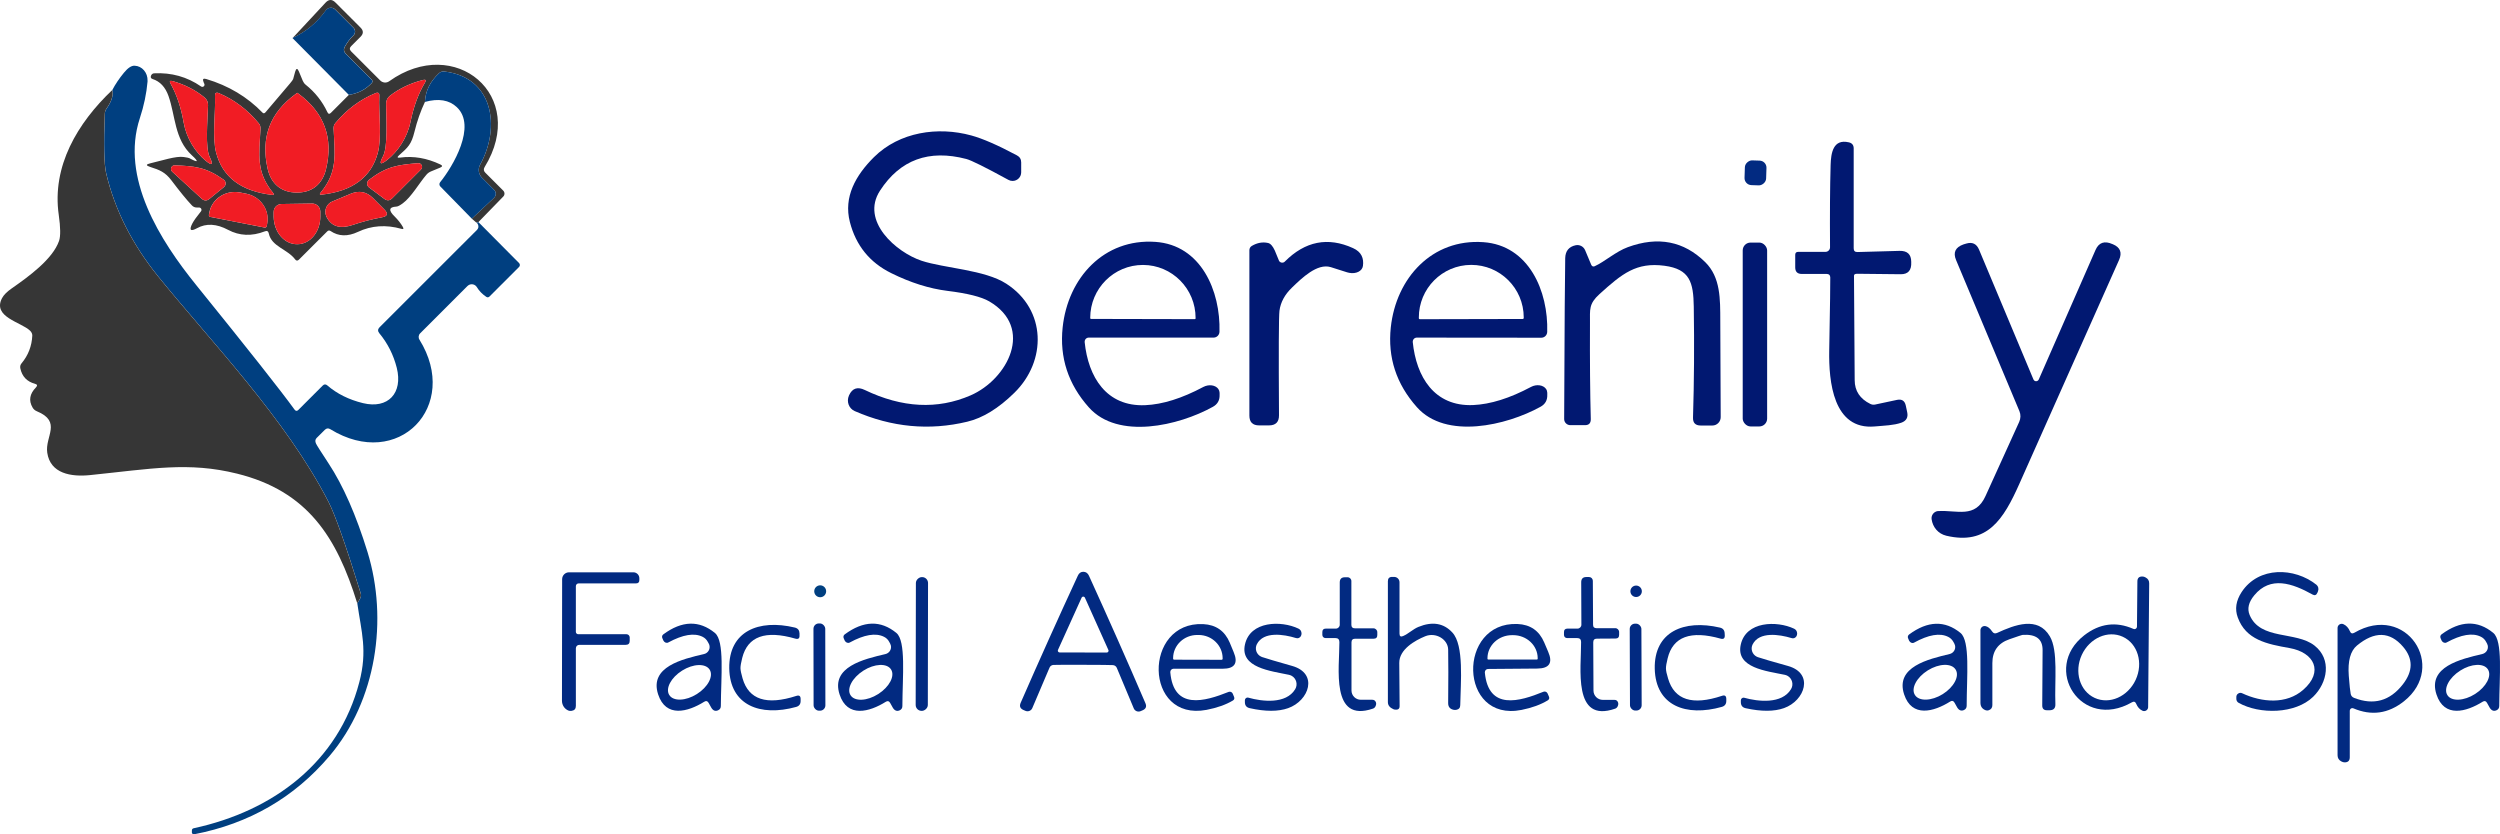 <?xml version="1.0" encoding="UTF-8"?>
<svg id="Layer_1" data-name="Layer 1" xmlns="http://www.w3.org/2000/svg" viewBox="0 0 428.01 142.84">
  <defs>
    <style>
      .cls-1 {
        fill: #363636;
      }

      .cls-2 {
        fill: #003f80;
      }

      .cls-3 {
        fill: #011871;
      }

      .cls-4 {
        fill: #f11c24;
      }

      .cls-5 {
        fill: #022a81;
      }
    </style>
  </defs>
  <path class="cls-1" d="M81.91,38.03c-.07.05-.21.06-.41.03l-.73-.63,3.8-3.56c.38-.36.41-.96.05-1.34,0,0-.02-.02-.02-.02l-2.09-2.09c-.59-.59-.72-1.5-.31-2.23,3.57-6.45,2.23-15-6.16-15.95-.33-.03-.62.06-.87.29-1.53,1.41-2.33,3.05-2.42,4.92-.74,1.57-1.34,3.28-1.79,5.11-.53,2.15-1.08,2.65-2.64,4.03-.37.33-.31.46.18.39,2.28-.31,4.57.08,6.88,1.17.4.19.4.37,0,.54l-1.62.67c-.3.13-.55.31-.76.56-1.24,1.44-2.58,3.82-4.04,4.89-.49.36-.85.55-1.08.56-1.31.07-1.41.64-.29,1.72.57.57,1.04,1.16,1.39,1.78.17.31.08.41-.25.31-2.66-.75-5.14-.57-7.45.52-1.76.83-3.32.78-4.69-.15-.2-.13-.39-.11-.56.06l-4.85,4.84c-.23.23-.45.22-.65-.04-1.33-1.78-4.04-2.18-4.51-4.44-.08-.39-.31-.51-.68-.36-2.24.87-4.34.78-6.29-.26-1.97-1.05-3.75-1.15-5.32-.28-1.11.61-1.38.34-.81-.79.26-.5.76-1.2,1.49-2.1.14-.17.11-.42-.06-.56-.07-.06-.16-.09-.25-.09h-.39c-.34,0-.63-.12-.86-.37-.91-.96-2.07-2.39-3.5-4.28-1.06-1.41-2.05-1.8-3.61-2.29-.79-.25-.78-.46.03-.64,1.95-.45,4.36-1.27,5.68-1.07.55.08.86.14.95.19,1.55.83,1.69.66.43-.5-2.97-2.73-2.79-6.77-3.98-10.13-.54-1.53-1.45-2.5-2.72-2.91-.29-.09-.38-.27-.28-.56.03-.11.1-.21.21-.3.09-.07.19-.11.32-.12,2.97-.15,5.65.6,8.04,2.25.16.12.39.09.52-.07.08-.11.1-.26.04-.38l-.13-.3c-.21-.51-.06-.68.47-.52,3.81,1.14,7.02,3.06,9.63,5.76.16.16.33.14.51-.07l4.17-4.91c.34-.41.53-.66.56-.77l.34-1.25c.18-.63.4-.64.65-.04l.66,1.59c.11.26.28.49.5.67,1.59,1.27,2.83,2.83,3.71,4.69.15.33.36.37.61.11l3.07-3.07c1.56-.23,2.86-.9,3.91-2.01.19-.2.18-.4,0-.6l-4.42-4.41c-.36-.37-.42-.78-.17-1.23.44-.79.92-1.42,1.43-1.88.39-.35.42-.94.08-1.32-.01-.01-.02-.03-.04-.04l-3.12-3.12c-.41-.41-1.07-.41-1.48,0-.04.04-.08.09-.12.14-1.49,2.09-3.39,3.68-5.71,4.75L55.75.44c.55-.58,1.1-.59,1.67-.02l4.3,4.3c.53.53.53,1.05,0,1.58l-1.6,1.6c-.3.3-.3.6,0,.9l4.98,4.98c.41.41,1.06.47,1.53.13,11.27-8.05,23.86,2.45,16.34,14.69-.21.35-.18.67.11.96l3.07,3.07c.29.29.29.75,0,1.03l-4.25,4.37ZM66.11,17.72c.02,2.81.32,7.42-.54,9.04-.71,1.35-.47,1.55.72.62,1.79-1.42,3.42-3.73,3.99-6.53.53-2.59,1.35-4.83,2.48-6.72.24-.41.13-.55-.33-.44-2.17.55-4.07,1.46-5.69,2.72-.4.32-.64.8-.63,1.31ZM35.62,18.01c.02-.5-.2-.98-.58-1.3-1.56-1.29-3.39-2.23-5.51-2.83-.45-.12-.56.02-.34.42,1.06,1.89,1.81,4.11,2.25,6.67.49,2.76,2.02,5.08,3.74,6.52,1.14.95,1.38.75.73-.59-.8-1.61-.38-6.13-.29-8.89ZM46.74,33.01c-2.91-3.57-2.39-6.45-2.14-11,.01-.34-.09-.64-.3-.9-1.91-2.32-4.18-4.04-6.83-5.16-.46-.19-.68-.03-.66.46.12,2.85-.51,7.11.2,9.76,1.11,4.17,4.29,6.57,9.54,7.19.35.05.42-.07.19-.35ZM50.8,32.97c2.66.02,4.4-1.47,5.01-3.98,1.3-5.35-.27-9.66-4.7-12.94-.14-.1-.21-.16-.21-.16,0,0-.07.05-.22.16-4.47,3.22-6.08,7.52-4.85,12.88.58,2.52,2.3,4.03,4.97,4.04ZM54.9,32.97c-.23.28-.17.39.19.35,5.26-.59,8.46-2.97,9.59-7.14.73-2.65.12-6.92.26-9.77.03-.49-.19-.65-.66-.46-2.65,1.1-4.94,2.81-6.86,5.12-.22.26-.32.56-.31.9.22,4.55.72,7.44-2.21,11ZM71.59,27.94c-3.4.27-5.4.52-8.43,2.86-.35.28-.41.79-.13,1.14.04.05.09.1.15.15l2.61,1.95c.47.36.92.33,1.35-.09l4.94-4.94c.24-.25.24-.65,0-.89-.13-.13-.3-.19-.48-.18ZM29.91,28.31c-.34-.02-.62.24-.64.58,0,.18.06.36.2.49l5.05,4.63c.44.4.88.41,1.33.04l2.48-2.02c.34-.28.4-.78.12-1.12-.05-.06-.1-.11-.16-.15-3.06-2.17-5.04-2.33-8.38-2.45ZM35.98,37.13l9.34,1.83c.15.03.3-.07.33-.22,0,0,0,0,0,0l.09-.43c.46-2.36-1.15-4.67-3.6-5.15,0,0,0,0,0,0l-1.02-.2c-2.45-.48-4.81,1.04-5.28,3.4,0,0,0,0,0,0l-.08.43c-.03.15.07.3.22.33,0,0,0,0,0,0ZM65.36,37.21c1.01-.19,1.15-.64.42-1.36l-1.92-1.93c-1.1-1.1-2.37-1.35-3.81-.75l-3.17,1.33c-.98.41-1.44,1.53-1.03,2.51.02.04.04.09.06.13.91,1.79,2.51,2.02,4.41,1.39,1.68-.57,3.36-1.01,5.04-1.32ZM53.44,34.85l-5.24.08c-.76.01-1.36.63-1.35,1.39,0,0,0,0,0,0v.82c.05,2.61,1.85,4.7,4.03,4.67,0,0,0,0,0,0h.08c2.18-.03,3.92-2.18,3.88-4.79,0,0,0,0,0,0v-.82c-.02-.76-.64-1.36-1.4-1.35,0,0,0,0,0,0Z"/>
  <path class="cls-2" d="M59.72,16.24l-9.65-9.73c2.32-1.07,4.22-2.66,5.71-4.75.34-.47.99-.58,1.46-.25.05.03.09.07.14.12l3.12,3.12c.37.36.37.95,0,1.32-.01.01-.03.03-.04.04-.51.46-.99,1.09-1.43,1.88-.25.45-.19.86.17,1.23l4.42,4.41c.19.2.2.4,0,.6-1.05,1.11-2.35,1.78-3.91,2.01Z"/>
  <path class="cls-2" d="M81.5,38.06c.2.03.34.02.41-.03l6.96,7.01c.18.18.18.48,0,.66l-5.06,5.06c-.17.17-.36.19-.56.06-.68-.46-1.22-1.01-1.61-1.66-.3-.49-.93-.64-1.42-.34-.07.04-.14.09-.19.15l-8.1,8.1c-.29.29-.34.74-.12,1.08,7.07,11.38-3.63,22.49-15.26,15.33-.34-.21-.65-.17-.93.1l-1.4,1.39c-.26.25-.3.58-.12.97.12.27.83,1.39,2.12,3.35,2.53,3.83,4.76,8.92,6.71,15.25,3.52,11.47,1.55,25.38-6.52,34.89-6.03,7.11-13.75,11.58-23.16,13.4-.18.04-.36-.08-.4-.27,0-.02,0-.04,0-.07v-.3c0-.21.1-.34.31-.39,13.68-2.96,24.8-11.33,28.36-25.03,1.41-5.4.36-8.54-.35-13.48l.48-.8c.17-.29.21-.59.11-.91-2.54-8.23-4.38-13.44-5.51-15.65-7.34-14.28-20.14-27.46-29.14-38.57-4.46-5.51-7.43-11.39-8.92-17.64-.37-1.55-.45-4.96-.24-10.25.01-.33.12-.64.31-.9.86-1.23,1.18-2.28.97-3.16.5-.97,1.16-1.95,1.98-2.95.68-.83,1.29-1.24,1.84-1.21,1.28.05,2.26,1.2,2.21,2.58,0,.04,0,.09,0,.13-.18,2.06-.62,4.15-1.32,6.28-3.35,10.2,3.45,20.91,9.7,28.63,8.84,10.93,14.44,18.02,16.79,21.26.2.27.42.28.65.05l4.17-4.17c.25-.25.51-.26.78-.03,1.67,1.44,3.71,2.45,6.12,3.04,4.29,1.04,6.86-1.72,5.78-6.04-.56-2.22-1.56-4.2-2.99-5.93-.29-.35-.28-.69.04-1.02l16.67-16.66c.25-.25.32-.55.2-.89-.06-.17-.17-.31-.33-.42Z"/>
  <path class="cls-2" d="M80.77,37.43l-5.39-5.51c-.19-.2-.2-.51-.03-.72,2.21-2.72,6.29-9.63,2.86-12.85-1.31-1.24-3.13-1.54-5.46-.9.09-1.87.89-3.51,2.42-4.92.25-.23.54-.32.87-.29,8.39.95,9.73,9.5,6.16,15.95-.41.73-.28,1.64.31,2.23l2.09,2.09c.37.37.37.96,0,1.34,0,0-.02.02-.02.02l-3.8,3.56Z"/>
  <path class="cls-1" d="M19.22,15.41c.21.88-.11,1.93-.97,3.16-.19.26-.3.57-.31.9-.21,5.29-.13,8.7.24,10.25,1.49,6.25,4.46,12.13,8.92,17.64,9,11.11,21.8,24.29,29.14,38.57,1.13,2.21,2.97,7.42,5.51,15.65.1.32.06.62-.11.91l-.48.8c-3.51-11.35-8.5-19.2-20.57-22.2-8.34-2.07-14.64-.83-25.19.25-3.24.33-6.78-.26-7.31-3.82-.43-2.79,2.58-5.31-1.8-7.12-.31-.13-.56-.35-.72-.64-.69-1.19-.49-2.34.58-3.43.3-.31.24-.52-.18-.63-1.36-.37-2.19-1.24-2.49-2.63-.07-.33,0-.62.22-.88,1.13-1.35,1.74-2.93,1.83-4.73.01-.29-.13-.6-.38-.84-1.53-1.48-6.48-2.34-4.81-5.56.29-.56.86-1.13,1.7-1.71,2.81-1.96,6.98-4.96,8.07-8.11.27-.79.26-2.27-.05-4.44-1.2-8.35,3.2-15.73,9.16-21.39Z"/>
  <path class="cls-3" d="M150.66,32.64c-3.39,5.22,2.81,10.58,7.14,12.01,3.85,1.27,10.82,1.54,14.48,3.92,6.91,4.46,6.94,13.25,1.37,18.69-2.71,2.66-5.4,4.31-8.06,4.94-6.5,1.56-12.92.95-19.26-1.82-1-.44-1.44-1.62-.99-2.65,0,0,0,0,0,0l.03-.07c.55-1.19,1.44-1.49,2.67-.9,6.41,3.08,12.46,3.39,18.13.93,6.34-2.76,10.96-11.56,3.18-16.1-1.33-.77-3.71-1.37-7.14-1.79-3.11-.39-6.32-1.4-9.63-3.04-3.69-1.82-6.05-4.74-7.08-8.76-1.1-4.28.99-7.98,4.13-11.1,4.37-4.33,10.96-5.27,16.65-3.71,1.95.53,4.56,1.67,7.82,3.41.49.26.73.66.73,1.21v1.7c0,.81-.66,1.47-1.47,1.47-.25,0-.49-.06-.71-.18-3.97-2.17-6.37-3.36-7.21-3.58-6.41-1.68-11.34.13-14.78,5.42Z"/>
  <path class="cls-3" d="M318,43.15l7.21-.2c1.33-.03,1.99.59,2,1.86v.07c.07,1.39-.53,2.08-1.8,2.07l-7.45-.08c-.37,0-.55.11-.55.34.02,1.85.06,7.8.12,17.87,0,1.85.91,3.21,2.69,4.08.25.12.53.16.81.1l3.75-.8c.82-.17,1.32.15,1.5.98l.24,1.13c.19.89-.14,1.49-1.01,1.8-1.34.46-2.79.48-4.54.64-7.14.64-7.89-7.73-7.8-12.98.14-7.71.2-11.89.18-12.54-.01-.39-.22-.59-.61-.59h-4.26c-.75,0-1.13-.37-1.13-1.12v-2.15c0-.34.17-.51.51-.51h4.67c.43,0,.78-.35.78-.78,0,0,0,0,0-.01-.04-5.55-.01-10.25.1-14.1.06-2.02.42-4.5,3.13-3.86.55.13.82.48.82,1.04v17.11c0,.43.21.64.64.63Z"/>
  <rect class="cls-5" x="298.43" y="27.75" width="4.24" height="3.7" rx="1.21" ry="1.21" transform="translate(261 329) rotate(-88.1)"/>
  <g>
    <path class="cls-4" d="M72.43,13.69c-2.17.55-4.07,1.46-5.69,2.72-.4.32-.64.8-.63,1.31.02,2.81.32,7.42-.54,9.04-.71,1.35-.47,1.55.72.62,1.79-1.42,3.42-3.73,3.99-6.53.53-2.59,1.35-4.83,2.48-6.72.24-.41.13-.55-.33-.44Z"/>
    <path class="cls-4" d="M35.18,27.49c1.14.95,1.38.75.73-.59-.8-1.61-.38-6.13-.29-8.89.02-.5-.2-.98-.58-1.3-1.56-1.29-3.39-2.23-5.51-2.83-.45-.12-.56.02-.34.42,1.06,1.89,1.81,4.11,2.25,6.67.49,2.76,2.02,5.08,3.74,6.52Z"/>
    <path class="cls-4" d="M46.74,33.01c-2.91-3.57-2.39-6.45-2.14-11,.01-.34-.09-.64-.3-.9-1.91-2.32-4.18-4.04-6.83-5.16-.46-.19-.68-.03-.66.46.12,2.85-.51,7.11.2,9.76,1.11,4.17,4.29,6.57,9.54,7.19.35.05.42-.07.19-.35Z"/>
    <path class="cls-4" d="M50.8,32.97c2.66.02,4.4-1.47,5.01-3.98,1.3-5.35-.27-9.66-4.7-12.94-.14-.1-.21-.16-.21-.16,0,0-.07.05-.22.16-4.47,3.22-6.08,7.52-4.85,12.88.58,2.52,2.3,4.03,4.97,4.04Z"/>
    <path class="cls-4" d="M64.68,26.18c.73-2.65.12-6.92.26-9.77.03-.49-.19-.65-.66-.46-2.65,1.1-4.94,2.81-6.86,5.12-.22.26-.32.56-.31.9.22,4.55.72,7.44-2.21,11-.23.28-.17.39.19.35,5.26-.59,8.46-2.97,9.59-7.14Z"/>
    <path class="cls-4" d="M71.59,27.94c-3.4.27-5.4.52-8.43,2.86-.05.04-.1.09-.14.15-.27.36-.2.87.16,1.14l2.61,1.95c.47.36.92.33,1.35-.09l4.94-4.94c.13-.13.19-.3.18-.48-.02-.35-.32-.61-.67-.59Z"/>
    <path class="cls-4" d="M38.33,32.03c.06-.05.11-.1.15-.16.25-.36.17-.86-.19-1.11-3.06-2.17-5.04-2.33-8.38-2.45-.18-.01-.36.06-.48.2-.23.25-.21.64.04.87l5.05,4.63c.44.4.88.41,1.33.04l2.48-2.02Z"/>
    <path class="cls-4" d="M42.14,33.16l-1.02-.2s0,0,0,0c-2.45-.48-4.81,1.05-5.27,3.41l-.08.43s0,0,0,0c-.03.15.07.3.22.33l9.34,1.83h0c.15.03.3-.07.33-.22l.09-.43s0,0,0,0c.46-2.36-1.15-4.67-3.6-5.15Z"/>
    <path class="cls-4" d="M63.86,33.92c-1.1-1.1-2.37-1.35-3.81-.75l-3.17,1.33s-.09.04-.13.06c-.95.48-1.32,1.64-.84,2.58.91,1.79,2.51,2.02,4.41,1.39,1.68-.57,3.36-1.01,5.04-1.32,1.01-.19,1.15-.64.42-1.36l-1.92-1.93Z"/>
    <path class="cls-4" d="M54.83,36.2c-.01-.76-.63-1.36-1.39-1.35l-5.24.08s0,0,0,0c-.76.01-1.36.63-1.35,1.39v.82s.01,0,.01,0c.04,2.61,1.84,4.7,4.02,4.67h.08c2.18-.03,3.92-2.18,3.88-4.79v-.82s-.01,0-.01,0Z"/>
  </g>
  <path class="cls-3" d="M185.7,58.58c.61,5.94,3.7,11.07,10.36,10.79,2.98-.13,6.3-1.17,9.95-3.12.95-.5,2.1-.34,2.58.36.13.19.2.41.21.64v.37c.03.92-.36,1.6-1.17,2.04-5.81,3.22-16.23,5.68-21.21.09-3.54-3.97-5.04-8.53-4.49-13.7.9-8.5,7.08-15.24,15.87-14.64,7.83.53,11.18,8.42,10.98,15.4-.02.55-.46.99-1.01.99h-21.37c-.39,0-.7.31-.7.71,0,.02,0,.05,0,.07ZM186.78,54.6l17.78.04c.07,0,.13-.06.13-.13v-.06c.01-5.01-4.02-9.08-9-9.09h0c-4.98-.01-9.03,4.04-9.04,9.05v.06c0,.07.06.13.13.13h0Z"/>
  <path class="cls-3" d="M218.95,44.59c.12.31.48.47.8.34.08-.03.15-.08.21-.14,3.48-3.5,7.38-4.27,11.69-2.31,1.45.65,1.87,1.76,1.69,3.05-.12.88-1.17,1.41-2.35,1.18-.12-.02-.25-.06-.37-.09-.91-.3-1.83-.59-2.77-.88-2.34-.73-5.02,1.92-6.64,3.48-1.25,1.2-1.97,2.53-2.16,3.98-.12.97-.15,6.93-.08,17.9.01,1.15-.57,1.73-1.72,1.73h-1.68c-1.11,0-1.67-.56-1.67-1.68v-28.32c0-.3.16-.58.42-.73.92-.54,1.84-.71,2.77-.5.42.09.81.52,1.16,1.29.14.31.37.88.7,1.7Z"/>
  <path class="cls-3" d="M241.87,58.57c.6,5.93,3.68,11.05,10.32,10.78,2.97-.13,6.28-1.16,9.93-3.11.94-.5,2.09-.34,2.57.35.13.19.2.42.21.65v.37c.03.92-.36,1.6-1.17,2.04-5.8,3.2-16.19,5.65-21.15.06-3.53-3.96-5.02-8.51-4.47-13.66.91-8.48,7.08-15.2,15.84-14.59,7.81.54,11.15,8.41,10.94,15.37-.02.55-.46.99-1.01.99l-21.31-.02c-.39,0-.7.31-.7.71,0,.02,0,.04,0,.06ZM243.07,54.65l17.64-.04c.09,0,.16-.07.16-.16h0v-.11c-.01-4.98-4.04-9-9-8.99h0c-4.96.01-8.97,4.05-8.96,9.03h0v.11c0,.09.07.16.16.16h0Z"/>
  <path class="cls-3" d="M273.05,45.56c1.65-.74,3.59-2.5,5.65-3.25,5.17-1.89,9.58-1.03,13.24,2.57,2.64,2.59,2.57,6.33,2.58,10.07.01,4.6.04,10.09.07,16.47,0,.79-.64,1.43-1.42,1.43h-2c-.91,0-1.35-.45-1.32-1.36.19-6.13.23-12.46.13-18.98-.06-4.18-.67-6.43-5.01-7.01-4.83-.64-7.25,1.34-11.13,4.85-1.86,1.69-1.62,2.63-1.63,4.9-.03,6.54.02,12.05.14,16.53,0,.67-.32,1.01-.99,1.01h-2.51c-.59,0-1.06-.47-1.06-1.05,0,0,0,0,0,0,.07-16.43.13-25.61.18-27.54.03-1.22.62-1.96,1.78-2.21.68-.15,1.36.21,1.63.85l1.04,2.48c.13.29.34.38.63.25Z"/>
  <rect class="cls-3" x="298.36" y="41.53" width="4.18" height="31.48" rx="1.34" ry="1.34"/>
  <path class="cls-3" d="M348.14,64.97c.1.25.39.37.64.26.12-.05.21-.14.26-.25l9.72-22.18c.56-1.28,1.53-1.62,2.9-1.01.04,0,.07.02.08.03,1.26.53,1.61,1.43,1.05,2.69-6.34,14.25-12.03,27.04-17.08,38.35-2.7,6.05-5.46,10.52-12.49,8.86-1.42-.34-2.33-1.48-2.52-2.82-.1-.68.38-1.31,1.05-1.4.03,0,.06,0,.09,0,3.21-.2,6.32,1.33,8.09-2.58,2.94-6.51,4.86-10.73,5.76-12.68.27-.59.29-1.26.05-1.83l-10.85-25.88c-.55-1.31-.12-2.2,1.27-2.69.03,0,.19-.06.47-.14,1.04-.31,1.77.04,2.19,1.04l9.32,22.24Z"/>
  <path class="cls-5" d="M99.18,110.4c-.33,0-.59.26-.59.59h0v9.86c0,.5-.24.78-.73.85-.21.03-.39.02-.55-.05-.67-.28-1.1-.94-1.1-1.68l.03-20.81c0-.65.53-1.18,1.19-1.18h11.01c.56,0,1.02.46,1.02,1.02h0v.3c0,.39-.19.58-.58.58h-9.82c-.26,0-.47.21-.47.47h0v7.83c0,.22.18.4.4.4h8.27c.3,0,.55.25.55.55v.59c0,.45-.23.68-.68.68h-7.95Z"/>
  <path class="cls-5" d="M185.48,97.89c.43.01.75.23.95.67,3.33,7.31,6.56,14.58,9.67,21.83.25.57.08.98-.49,1.22l-.35.15c-.45.18-.96-.03-1.15-.47l-2.91-6.95c-.11-.27-.37-.45-.67-.47-.45-.03-2.15-.04-5.09-.05-2.95-.01-4.64,0-5.1.02-.29.02-.55.2-.66.47l-2.95,6.93c-.19.44-.7.65-1.15.47l-.35-.15c-.57-.25-.74-.65-.49-1.23,3.16-7.23,6.42-14.49,9.79-21.77.2-.45.52-.67.95-.67ZM181.13,111.27c-.07.16,0,.34.17.41.04.02.07.02.11.02l8.06.02c.17,0,.31-.13.32-.3,0-.05,0-.1-.03-.14l-4.02-8.96c-.07-.15-.26-.22-.41-.15-.06.03-.12.08-.15.15l-4.05,8.95Z"/>
  <path class="cls-5" d="M385.14,105.27c1.81,4.38,7.97,2.75,11.13,5.27,2.95,2.34,2.23,6.34-.25,8.75-3.04,2.96-9.16,3.06-12.77,1.03-.24-.14-.38-.39-.38-.66v-.34c0-.39.32-.7.7-.7.1,0,.2.02.3.07,3.38,1.58,7.58,1.94,10.46-.6,3.54-3.1,1.88-6.39-2.35-7.14-3.89-.68-7.48-1.41-8.87-5.25-.52-1.42-.3-2.86.66-4.33,2.93-4.46,9.08-4.23,12.81-1.26.32.26.43.71.27,1.11l-.09.23c-.18.44-.46.55-.84.34-3.49-1.95-7.22-3.22-9.98.13-.97,1.17-1.24,2.29-.8,3.35Z"/>
  <rect class="cls-5" x="146.38" y="109.21" width="22.9" height="2.08" rx="1.01" ry="1.01" transform="translate(47.3 267.89) rotate(-89.9)"/>
  <path class="cls-5" d="M231.96,107.57h3.17c.37,0,.67.3.67.67v.48c0,.42-.21.63-.63.63h-3.16c-.42,0-.63.21-.63.63v8.23c0,.88.71,1.59,1.59,1.59h1.96c.32,0,.53.15.64.46.07.21.03.44-.1.7-.09.17-.24.3-.42.36-7.28,2.49-5.72-6.98-5.74-11.41-.01-.45-.23-.67-.68-.67h-1.7c-.3,0-.54-.24-.54-.53h0v-.5c0-.39.2-.59.59-.59h1.73c.36,0,.66-.3.66-.66h0v-7.24c0-.59.29-.89.88-.89h.47c.35,0,.64.29.64.65v7.5c0,.39.2.59.6.59Z"/>
  <path class="cls-5" d="M240.23,108.89c.9-.39,1.7-1.19,2.61-1.56,2.37-.97,4.31-.66,5.8.95,2.04,2.17,1.43,8.57,1.36,12.44,0,.46-.24.73-.69.81-.14.02-.28.02-.41,0-.65-.12-.98-.51-.97-1.18.04-3.95.04-7,0-9.14-.03-1.76-2.12-3.02-3.93-2.28-1.73.71-4.47,2.24-4.44,4.58.03,3.01.05,5.48.06,7.41,0,.37-.19.57-.56.58-.21.01-.38-.02-.51-.08-.63-.28-.94-.68-.94-1.21v-20.7c0-.49.24-.74.73-.74h.34c.51,0,.92.41.92.92h0v8.79c0,.46.21.6.63.41Z"/>
  <path class="cls-5" d="M272.74,106.96c0,.4.2.59.6.59h3.18c.37-.02.67.28.68.65,0,0,0,0,0,.01v.48c0,.42-.21.63-.63.63l-3.17.02c-.42,0-.63.21-.63.63l.04,8.26c0,.88.72,1.59,1.6,1.59h1.97c.32-.01.53.14.64.45.07.21.04.44-.09.7-.09.17-.24.3-.42.36-7.3,2.54-5.78-6.97-5.82-11.42,0-.45-.23-.67-.68-.67h-1.71c-.3.01-.54-.23-.54-.52h0v-.5c0-.4.19-.59.59-.6h1.73c.36,0,.66-.3.66-.66,0,0,0,0,0-.01l-.03-7.27c0-.59.29-.89.88-.89h.47c.35,0,.63.28.64.64l.04,7.53Z"/>
  <path class="cls-5" d="M365.72,120.48c-.15-.35-.39-.44-.73-.24-8.65,4.95-15.49-5.76-8.16-11.47,2.63-2.04,5.44-2.41,8.42-1.1.22.1.47,0,.57-.21.03-.06.04-.12.04-.19l.07-7.73c0-.58.29-.86.88-.84.16,0,.34.05.54.17.41.22.61.56.6,1.02l-.18,21.17c0,.38-.32.69-.7.68-.09,0-.18-.02-.27-.06-.48-.22-.84-.62-1.08-1.2ZM358.61,119.48c2.55,1.18,5.69-.21,7.03-3.1,1.33-2.89.35-6.18-2.2-7.36-2.55-1.18-5.69.21-7.03,3.1-1.33,2.89-.35,6.18,2.2,7.36Z"/>
  <circle class="cls-2" cx="140.42" cy="101.23" r="1.02"/>
  <circle class="cls-5" cx="280.11" cy="101.23" r=".98"/>
  <path class="cls-5" d="M121.32,120.34c-.18-.33-.43-.4-.75-.2-2.81,1.75-6.57,2.79-7.9-1.27-1.53-4.72,4.17-6.03,7.85-6.89.67-.15,1.09-.81.94-1.47-.02-.11-.06-.21-.11-.3l-.17-.31c-.2-.38-.5-.68-.88-.87-1.43-.72-3.39-.39-5.9.97-.29.15-.66,0-.83-.34,0-.01-.01-.03-.02-.04l-.16-.38c-.1-.23-.03-.49.18-.64,3.2-2.36,6.15-2.43,8.83-.23,1.67,1.38,1.04,7.48,1.01,12.51,0,.33-.15.58-.46.72-.46.22-.85.08-1.16-.42-.09-.15-.25-.43-.47-.84ZM121.5,114.65c-.7-1.11-2.81-1.04-4.72.16,0,0,0,0,0,0-1.91,1.2-2.89,3.07-2.2,4.18h0c.7,1.11,2.81,1.04,4.72-.16,0,0,0,0,0,0,1.91-1.2,2.89-3.07,2.2-4.18h0Z"/>
  <rect class="cls-5" x="139.28" y="106.73" width="2.02" height="14.94" rx=".92" ry=".92" transform="translate(-.2 .25) rotate(-.1)"/>
  <path class="cls-5" d="M200.91,114.49c-.3,0-.55.25-.55.56,0,.02,0,.04,0,.05.57,6.53,5.89,4.99,9.98,3.36.28-.11.59.02.71.3l.22.53c.12.28.05.5-.21.65-1.19.71-2.69,1.24-4.49,1.59-10.79,2.05-10.89-15.18-.57-14.68,2.18.11,3.69,1.17,4.54,3.18l.67,1.62c.8,1.89.17,2.84-1.89,2.84h-8.41ZM201,112.94l8.16.02c.09,0,.16-.07.16-.16h0v-.1c0-2.19-1.83-3.98-4.11-3.99h-.22c-2.28-.01-4.14,1.76-4.15,3.96,0,0,0,0,0,.01v.1c0,.09.07.16.16.16Z"/>
  <path class="cls-5" d="M221.75,117.98c.46-.79.2-1.8-.58-2.26-.15-.09-.32-.15-.49-.19-3.12-.66-8.42-1.21-7.54-5.18.89-4.06,6.21-4.14,9.16-2.73.33.16.5.42.53.79.01.21-.04.39-.14.54-.21.29-.49.39-.84.28-2.07-.64-5.53-1.18-6.67,1.06-.39.77-.09,1.72.69,2.11.07.03.14.06.21.09.77.26,2.49.77,5.14,1.52,4.53,1.28,2.91,5.96-.69,7.23-1.7.6-3.89.6-6.57,0-.55-.12-.83-.46-.83-1.03v-.32c0-.26.21-.47.47-.47.04,0,.08,0,.12.02,2.35.67,6.46,1.16,8.03-1.46Z"/>
  <path class="cls-5" d="M254.76,114.53c-.3,0-.55.25-.55.57,0,.01,0,.03,0,.04.62,6.54,5.94,4.96,10.03,3.29.28-.11.59.02.71.29l.23.53c.12.28.05.5-.21.66-1.19.72-2.68,1.27-4.48,1.63-10.8,2.14-11.04-15.13-.69-14.71,2.18.09,3.71,1.14,4.57,3.15l.69,1.62c.82,1.89.19,2.84-1.87,2.86l-8.43.07ZM254.8,112.92h8.32c.08,0,.14-.06.14-.14v-.08c0-2.19-1.88-3.96-4.21-3.96h-.18c-2.33,0-4.21,1.77-4.21,3.96h0v.08c0,.08.06.14.14.14Z"/>
  <rect class="cls-5" x="279.04" y="106.77" width="2" height="14.88" rx=".91" ry=".91" transform="translate(-.4 .98) rotate(-.2)"/>
  <path class="cls-5" d="M306.64,117.97c.46-.78.2-1.79-.58-2.25-.16-.09-.33-.16-.5-.19-3.11-.65-8.4-1.18-7.54-5.14.87-4.06,6.18-4.15,9.13-2.76.33.16.5.42.53.79.01.21-.04.39-.14.54-.21.29-.49.39-.83.28-2.07-.63-5.52-1.16-6.65,1.08-.39.77-.08,1.71.69,2.1.07.03.14.06.21.09.77.26,2.48.76,5.13,1.5,4.53,1.26,2.93,5.94-.66,7.22-1.69.6-3.88.61-6.56.02-.55-.12-.82-.46-.83-1.02v-.32c0-.26.21-.47.47-.47.04,0,.08,0,.12.02,2.35.66,6.45,1.13,8.01-1.49Z"/>
  <path class="cls-5" d="M151.65,120.15c-2.81,1.75-6.58,2.8-7.91-1.26-1.54-4.73,4.16-6.04,7.85-6.91.67-.16,1.08-.82.93-1.47-.02-.1-.06-.2-.11-.3l-.17-.31c-.19-.38-.5-.68-.88-.87-1.43-.72-3.39-.39-5.9.98-.29.15-.66,0-.83-.32,0-.02-.02-.04-.03-.06l-.16-.38c-.1-.23-.02-.5.18-.64,3.21-2.37,6.15-2.45,8.84-.25,1.68,1.38,1.05,7.49,1.03,12.52,0,.34-.15.58-.46.73-.46.21-.85.07-1.16-.42-.09-.15-.25-.43-.47-.84-.18-.33-.43-.4-.75-.2ZM152.55,114.61c-.7-1.1-2.83-1.01-4.74.21-1.91,1.22-2.9,3.1-2.19,4.21.7,1.1,2.83,1.01,4.74-.21,1.91-1.22,2.9-3.1,2.19-4.21Z"/>
  <path class="cls-5" d="M334.62,120.3c-.18-.33-.43-.39-.75-.19-2.79,1.75-6.55,2.8-7.88-1.24-1.54-4.7,4.13-6.02,7.8-6.9.66-.16,1.07-.81.92-1.46-.02-.1-.06-.2-.11-.3l-.17-.31c-.2-.37-.5-.67-.88-.86-1.42-.72-3.37-.39-5.87.99-.28.15-.65,0-.82-.32-.01-.02-.02-.04-.03-.06l-.16-.38c-.1-.22-.03-.49.17-.64,3.19-2.36,6.12-2.45,8.8-.27,1.68,1.37,1.07,7.46,1.06,12.47,0,.34-.15.58-.46.73-.45.21-.84.07-1.15-.42-.1-.15-.25-.43-.47-.84ZM334.81,114.63c-.7-1.12-2.83-1.06-4.76.14-1.92,1.2-2.92,3.09-2.21,4.21h0c.7,1.12,2.83,1.06,4.76-.14,1.92-1.2,2.92-3.09,2.21-4.21h0Z"/>
  <path class="cls-5" d="M341.91,108.36c3.04-1.4,6.99-2.92,9.04.6,1.44,2.45.79,7.63.94,11.59.03.7-.31,1.05-1.01,1.05h-.43c-.54,0-.81-.27-.81-.81l.06-9.49c.01-1.91-1.15-2.77-3.46-2.6-.09.01-.83.26-2.24.75-1.93.67-2.9,2.03-2.9,4.08v7.19c0,.44-.21.73-.62.88-.17.06-.34.06-.49.01-.62-.21-.93-.65-.93-1.3v-12.41c0-.4.32-.72.71-.72.04,0,.09,0,.13.01.41.07.8.38,1.17.93.21.32.49.4.84.24Z"/>
  <path class="cls-5" d="M403.07,108.33c8.86-5.18,16,5.79,8.5,11.73-2.69,2.13-5.57,2.53-8.66,1.21-.22-.1-.48,0-.58.23-.02.06-.04.12-.04.18v7.96c0,.6-.3.89-.9.88-.17,0-.35-.06-.56-.17-.42-.23-.63-.58-.63-1.05v-21.79c0-.39.32-.71.71-.71.1,0,.2.02.29.06.49.22.87.63,1.12,1.22.15.37.4.45.75.25ZM402.12,115.7c.13,1.65.24,2.68.33,3.11.07.33.27.55.58.67,3.35,1.31,6.13.53,8.35-2.32,1.77-2.27,1.77-4.42.02-6.45-2.25-2.61-4.87-2.67-7.87-.2-1.13.93-1.6,2.66-1.41,5.19Z"/>
  <path class="cls-5" d="M425.04,120.14c-2.81,1.75-6.58,2.8-7.91-1.26-1.54-4.73,4.16-6.04,7.85-6.91.67-.16,1.08-.82.93-1.47-.02-.1-.06-.2-.11-.3l-.17-.31c-.19-.38-.5-.68-.88-.87-1.43-.72-3.39-.39-5.9.98-.29.15-.66,0-.83-.32,0-.02-.02-.04-.03-.06l-.16-.38c-.1-.23-.02-.5.18-.64,3.21-2.37,6.15-2.45,8.84-.25,1.68,1.38,1.05,7.49,1.03,12.52,0,.34-.15.58-.46.73-.46.21-.85.07-1.16-.42-.09-.15-.25-.43-.47-.84-.18-.33-.43-.4-.75-.2ZM425.94,114.6c-.7-1.1-2.83-1.01-4.74.21-1.91,1.22-2.9,3.1-2.19,4.21.7,1.1,2.83,1.01,4.74-.21,1.91-1.22,2.9-3.1,2.19-4.21Z"/>
  <path class="cls-5" d="M126.77,114.39c.01.38.13.96.36,1.75,1.05,3.65,4.12,4.65,9.21,3,.49-.16.73.02.73.53v.35c0,.53-.26.87-.77,1.01-6.14,1.7-11.34-.26-11.45-6.6-.1-6.35,5.03-8.48,11.23-6.99.52.13.78.46.8.99v.35c.03.51-.21.7-.7.56-5.14-1.49-8.18-.39-9.11,3.3-.2.79-.3,1.38-.3,1.75Z"/>
  <path class="cls-5" d="M283.3,114.5c-.14-6.33,4.97-8.5,11.17-7.05.51.12.78.45.8.98l.02.35c.02.51-.22.7-.71.56-5.14-1.45-8.17-.33-9.07,3.36-.2.8-.3,1.38-.29,1.76,0,.37.13.95.37,1.73,1.08,3.65,4.15,4.63,9.22,2.94.49-.17.73.01.74.52v.35c0,.53-.25.87-.76,1.02-6.13,1.73-11.34-.18-11.49-6.52Z"/>
</svg>